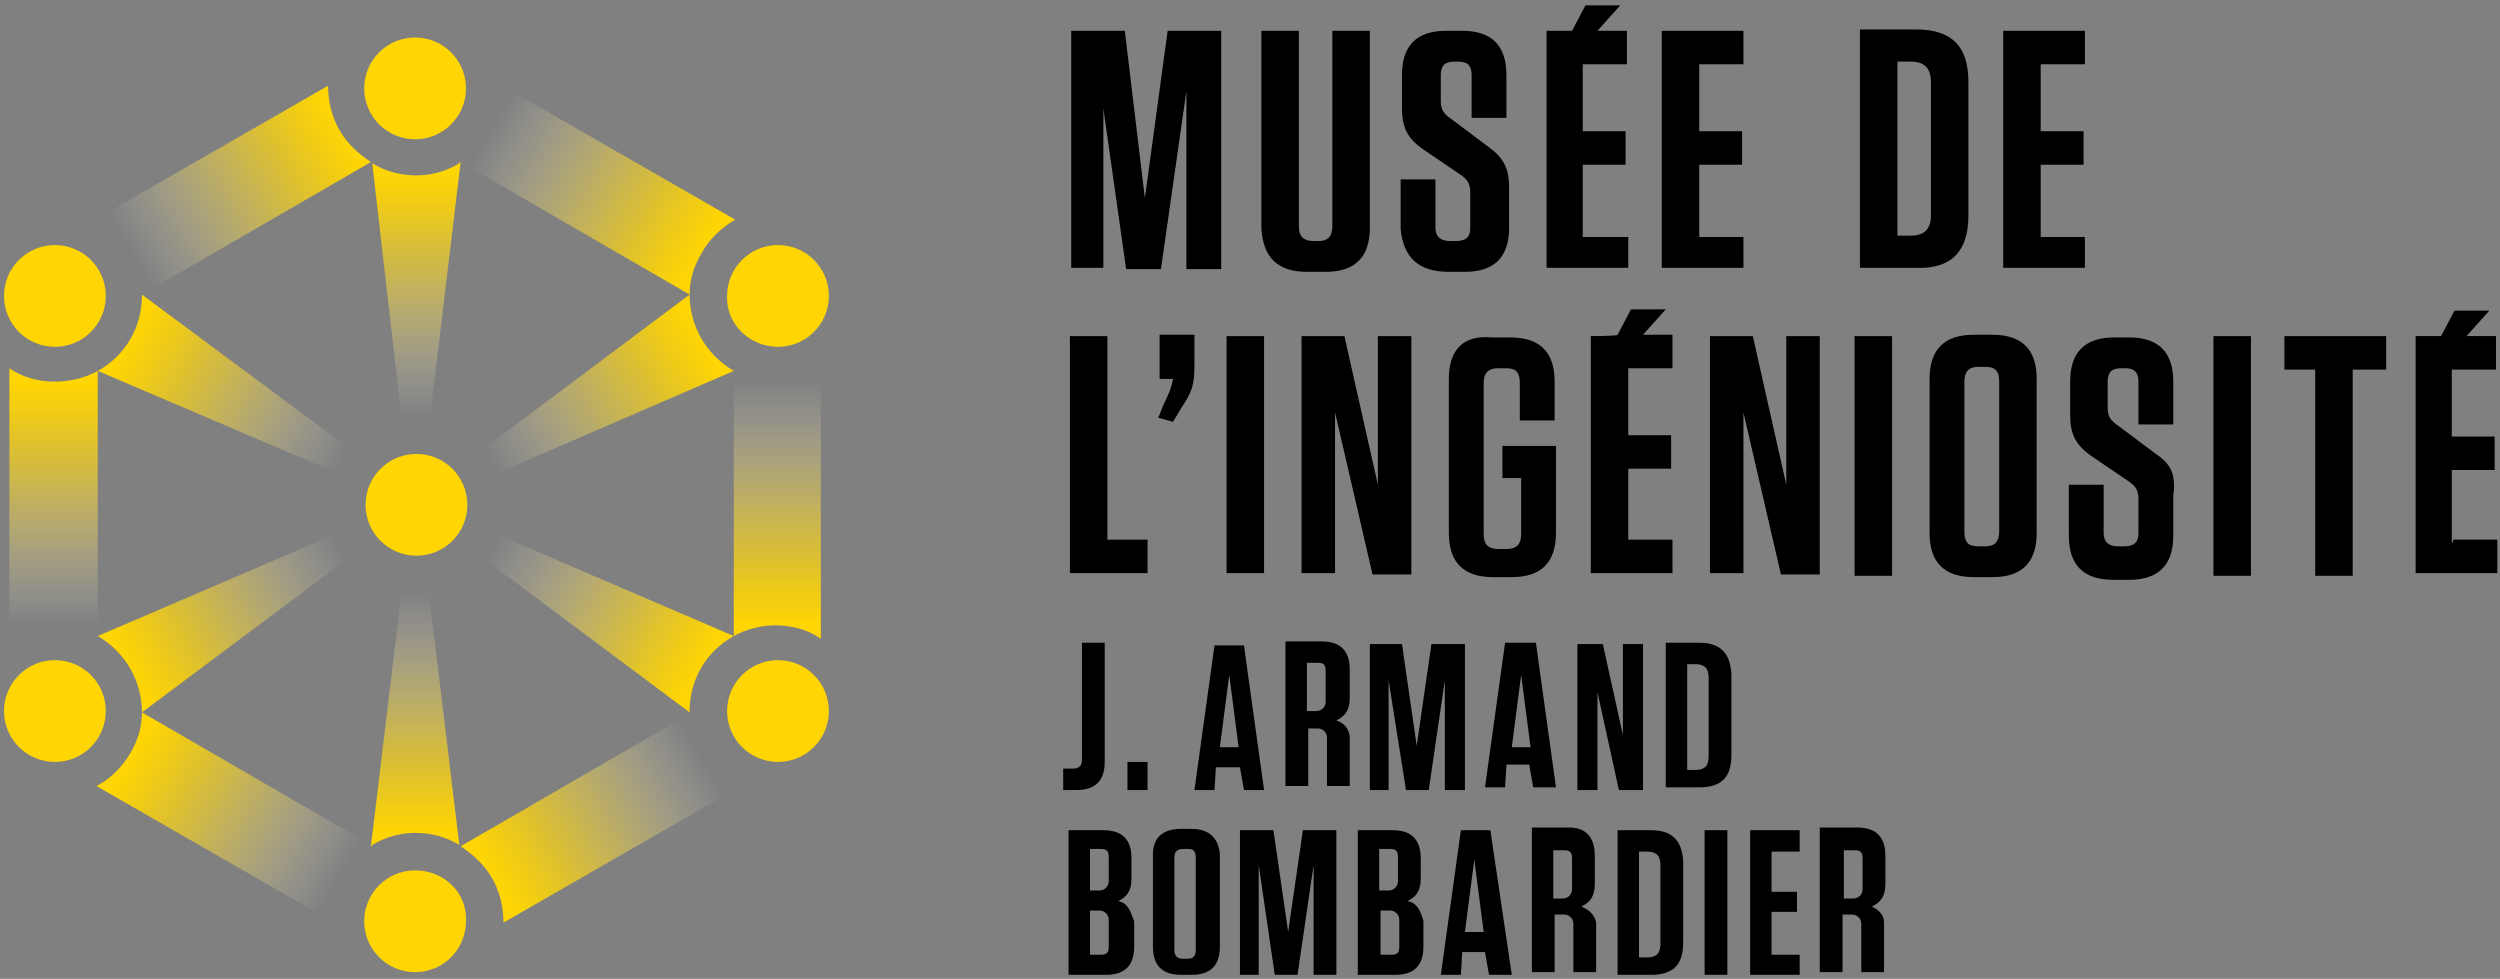 <?xml version="1.0" encoding="UTF-8"?> <!-- Generator: Adobe Illustrator 24.0.3, SVG Export Plug-In . SVG Version: 6.00 Build 0) --> <svg xmlns="http://www.w3.org/2000/svg" xmlns:xlink="http://www.w3.org/1999/xlink" version="1.1" id="MUSÉE_DE_L_x27_INGÉNIOSITÉ__x2014__CMYK" x="0px" y="0px" width="186.7px" height="73.1px" viewBox="0 0 186.7 73.1" style="enable-background:new 0 0 186.7 73.1;" xml:space="preserve"><rect x="0" y="0" width="186.7" height="73.1" fill="#808080" stroke="none"/> <style type="text/css"> .st0{fill:url(#SVGID_1_);} .st1{fill:url(#SVGID_2_);} .st2{fill:url(#SVGID_3_);} .st3{fill:url(#SVGID_4_);} .st4{fill:url(#SVGID_5_);} .st5{fill:url(#SVGID_6_);} .st6{fill:#FFD503;} .st7{fill:url(#SVGID_7_);} .st8{fill:url(#SVGID_8_);} .st9{fill:url(#SVGID_9_);} .st10{fill:url(#SVGID_10_);} .st11{fill:url(#SVGID_11_);} .st12{fill:url(#SVGID_12_);} </style> <g> <g> <linearGradient id="SVGID_1_" gradientUnits="userSpaceOnUse" x1="3.957" y1="47.681" x2="3.957" y2="29.544" gradientTransform="matrix(1 0 0 -1 0 76.294)"> <stop offset="0" style="stop-color:#FFD503"></stop> <stop offset="0.137" style="stop-color:#FFD607;stop-opacity:0.863"></stop> <stop offset="0.264" style="stop-color:#FFD712;stop-opacity:0.736"></stop> <stop offset="0.389" style="stop-color:#FFDB25;stop-opacity:0.612"></stop> <stop offset="0.51" style="stop-color:#FFDF40;stop-opacity:0.49"></stop> <stop offset="0.631" style="stop-color:#FFE562;stop-opacity:0.369"></stop> <stop offset="0.75" style="stop-color:#FFEC8C;stop-opacity:0.25"></stop> <stop offset="0.868" style="stop-color:#FFF4BE;stop-opacity:0.132"></stop> <stop offset="0.983" style="stop-color:#FFFDF6;stop-opacity:1.710361e-02"></stop> <stop offset="1" style="stop-color:#FFFFFF;stop-opacity:0"></stop> </linearGradient> <path class="st0" d="M4.2,46.7c1.1,0,2.2,0.3,3.1,0.8V27.7c-0.9,0.5-2,0.8-3.2,0.8s-2.4-0.3-3.4-1v20.1 C1.8,47.1,2.9,46.7,4.2,46.7L4.2,46.7z"></path> <linearGradient id="SVGID_2_" gradientUnits="userSpaceOnUse" x1="9.876" y1="19.909" x2="25.363" y2="10.671" gradientTransform="matrix(1 0 0 -1 0 76.294)"> <stop offset="0" style="stop-color:#FFD503"></stop> <stop offset="0.137" style="stop-color:#FFD607;stop-opacity:0.863"></stop> <stop offset="0.264" style="stop-color:#FFD712;stop-opacity:0.736"></stop> <stop offset="0.389" style="stop-color:#FFDB25;stop-opacity:0.612"></stop> <stop offset="0.51" style="stop-color:#FFDF40;stop-opacity:0.49"></stop> <stop offset="0.631" style="stop-color:#FFE562;stop-opacity:0.369"></stop> <stop offset="0.75" style="stop-color:#FFEC8C;stop-opacity:0.25"></stop> <stop offset="0.868" style="stop-color:#FFF4BE;stop-opacity:0.132"></stop> <stop offset="0.983" style="stop-color:#FFFDF6;stop-opacity:1.710361e-02"></stop> <stop offset="1" style="stop-color:#FFFFFF;stop-opacity:0"></stop> </linearGradient> <path class="st1" d="M24.8,67c0.4-1.6,1.5-3,2.9-3.9l-17.1-9.9c0,1.1-0.3,2.1-0.9,3.1c-0.6,1-1.5,1.9-2.5,2.4l17.4,10 C24.6,68.3,24.7,67.6,24.8,67z"></path> <linearGradient id="SVGID_3_" gradientUnits="userSpaceOnUse" x1="36.856" y1="10.761" x2="52.479" y2="19.795" gradientTransform="matrix(1 0 0 -1 0 76.294)"> <stop offset="0" style="stop-color:#FFD503"></stop> <stop offset="0.137" style="stop-color:#FFD607;stop-opacity:0.863"></stop> <stop offset="0.264" style="stop-color:#FFD712;stop-opacity:0.736"></stop> <stop offset="0.389" style="stop-color:#FFDB25;stop-opacity:0.612"></stop> <stop offset="0.51" style="stop-color:#FFDF40;stop-opacity:0.49"></stop> <stop offset="0.631" style="stop-color:#FFE562;stop-opacity:0.369"></stop> <stop offset="0.75" style="stop-color:#FFEC8C;stop-opacity:0.25"></stop> <stop offset="0.868" style="stop-color:#FFF4BE;stop-opacity:0.132"></stop> <stop offset="0.983" style="stop-color:#FFFDF6;stop-opacity:1.710361e-02"></stop> <stop offset="1" style="stop-color:#FFFFFF;stop-opacity:0"></stop> </linearGradient> <path class="st2" d="M51.5,53.3L51.5,53.3l-17.1,9.9c0.9,0.6,1.7,1.3,2.3,2.3c0.6,1,0.9,2.2,0.9,3.4l17.4-10 C52.9,57.8,51.6,55.7,51.5,53.3z"></path> <linearGradient id="SVGID_4_" gradientUnits="userSpaceOnUse" x1="9.668" y1="57.553" x2="25.291" y2="66.724" gradientTransform="matrix(1 0 0 -1 0 76.294)"> <stop offset="0" style="stop-color:#FFFFFF;stop-opacity:0"></stop> <stop offset="1.710361e-02" style="stop-color:#FFFDF6;stop-opacity:1.710361e-02"></stop> <stop offset="0.132" style="stop-color:#FFF4BE;stop-opacity:0.132"></stop> <stop offset="0.25" style="stop-color:#FFEC8C;stop-opacity:0.25"></stop> <stop offset="0.369" style="stop-color:#FFE562;stop-opacity:0.369"></stop> <stop offset="0.49" style="stop-color:#FFDF40;stop-opacity:0.49"></stop> <stop offset="0.612" style="stop-color:#FFDB25;stop-opacity:0.612"></stop> <stop offset="0.736" style="stop-color:#FFD712;stop-opacity:0.736"></stop> <stop offset="0.863" style="stop-color:#FFD607;stop-opacity:0.863"></stop> <stop offset="1" style="stop-color:#FFD503"></stop> </linearGradient> <path class="st3" d="M10.6,22l17.1-9.9c-0.9-0.6-1.7-1.3-2.3-2.3c-0.6-1-0.9-2.2-0.9-3.4l-17.4,10C9.2,17.5,10.6,19.6,10.6,22z"></path> <linearGradient id="SVGID_5_" gradientUnits="userSpaceOnUse" x1="58.007" y1="29.68" x2="58.007" y2="47.827" gradientTransform="matrix(1 0 0 -1 0 76.294)"> <stop offset="0" style="stop-color:#FFD503"></stop> <stop offset="0.137" style="stop-color:#FFD607;stop-opacity:0.863"></stop> <stop offset="0.264" style="stop-color:#FFD712;stop-opacity:0.736"></stop> <stop offset="0.389" style="stop-color:#FFDB25;stop-opacity:0.612"></stop> <stop offset="0.51" style="stop-color:#FFDF40;stop-opacity:0.49"></stop> <stop offset="0.631" style="stop-color:#FFE562;stop-opacity:0.369"></stop> <stop offset="0.75" style="stop-color:#FFEC8C;stop-opacity:0.25"></stop> <stop offset="0.868" style="stop-color:#FFF4BE;stop-opacity:0.132"></stop> <stop offset="0.983" style="stop-color:#FFFDF6;stop-opacity:1.710361e-02"></stop> <stop offset="1" style="stop-color:#FFFFFF;stop-opacity:0"></stop> </linearGradient> <path class="st4" d="M54.8,27.7v19.8c0.9-0.5,2-0.8,3.1-0.8c1.2,0,2.4,0.3,3.4,1V27.6c-1,0.6-2.2,1-3.4,1 C56.9,28.6,55.8,28.3,54.8,27.7z"></path> <linearGradient id="SVGID_6_" gradientUnits="userSpaceOnUse" x1="52.364" y1="57.553" x2="36.605" y2="66.723" gradientTransform="matrix(1 0 0 -1 0 76.294)"> <stop offset="0" style="stop-color:#FFD503"></stop> <stop offset="0.137" style="stop-color:#FFD607;stop-opacity:0.863"></stop> <stop offset="0.264" style="stop-color:#FFD712;stop-opacity:0.736"></stop> <stop offset="0.389" style="stop-color:#FFDB25;stop-opacity:0.612"></stop> <stop offset="0.51" style="stop-color:#FFDF40;stop-opacity:0.49"></stop> <stop offset="0.631" style="stop-color:#FFE562;stop-opacity:0.369"></stop> <stop offset="0.75" style="stop-color:#FFEC8C;stop-opacity:0.25"></stop> <stop offset="0.868" style="stop-color:#FFF4BE;stop-opacity:0.132"></stop> <stop offset="0.983" style="stop-color:#FFFDF6;stop-opacity:1.710361e-02"></stop> <stop offset="1" style="stop-color:#FFFFFF;stop-opacity:0"></stop> </linearGradient> <path class="st5" d="M34.4,12.1L51.5,22c0-1.1,0.3-2.1,0.9-3.1c0.6-1.1,1.5-1.9,2.5-2.5l-17.4-10C37.6,8.6,36.4,10.8,34.4,12.1z"></path> <g> <path class="st6" d="M58.1,25.9c2.1,0,3.8-1.7,3.8-3.8s-1.7-3.8-3.8-3.8s-3.8,1.7-3.8,3.8C54.2,24.2,56,25.9,58.1,25.9z"></path> <path class="st6" d="M58.1,49.3c-2.1,0-3.8,1.7-3.8,3.8s1.7,3.8,3.8,3.8s3.8-1.7,3.8-3.8C61.9,51,60.2,49.3,58.1,49.3z"></path> <path class="st6" d="M4.1,18.3c-2.1,0-3.8,1.7-3.8,3.8s1.7,3.8,3.8,3.8s3.8-1.7,3.8-3.8C7.9,20,6.2,18.3,4.1,18.3z"></path> <path class="st6" d="M4.1,49.3c-2.1,0-3.8,1.7-3.8,3.8s1.7,3.8,3.8,3.8s3.8-1.7,3.8-3.8C7.9,51,6.2,49.3,4.1,49.3z"></path> <path class="st6" d="M31,10.4c2.1,0,3.8-1.7,3.8-3.8S33.1,2.8,31,2.8s-3.8,1.7-3.8,3.8S28.9,10.4,31,10.4z"></path> <path class="st6" d="M31,65c-2.1,0-3.8,1.7-3.8,3.8s1.7,3.8,3.8,3.8s3.8-1.7,3.8-3.8C34.9,66.7,33.2,65,31,65z"></path> <path class="st6" d="M31.1,33.9c-2.1,0-3.8,1.7-3.8,3.8s1.7,3.8,3.8,3.8c2.1,0,3.8-1.7,3.8-3.8S33.2,33.9,31.1,33.9z"></path> </g> <linearGradient id="SVGID_7_" gradientUnits="userSpaceOnUse" x1="25.549" y1="35.212" x2="9.654" y2="26.381" gradientTransform="matrix(1 0 0 -1 0 76.294)"> <stop offset="0" style="stop-color:#FFFFFF;stop-opacity:0"></stop> <stop offset="1.710361e-02" style="stop-color:#FFFDF6;stop-opacity:1.710361e-02"></stop> <stop offset="0.132" style="stop-color:#FFF4BE;stop-opacity:0.132"></stop> <stop offset="0.25" style="stop-color:#FFEC8C;stop-opacity:0.25"></stop> <stop offset="0.369" style="stop-color:#FFE562;stop-opacity:0.369"></stop> <stop offset="0.49" style="stop-color:#FFDF40;stop-opacity:0.49"></stop> <stop offset="0.612" style="stop-color:#FFDB25;stop-opacity:0.612"></stop> <stop offset="0.736" style="stop-color:#FFD712;stop-opacity:0.736"></stop> <stop offset="0.863" style="stop-color:#FFD607;stop-opacity:0.863"></stop> <stop offset="1" style="stop-color:#FFD503"></stop> </linearGradient> <path class="st7" d="M7.3,47.5C7.3,47.5,7.4,47.6,7.3,47.5c2.2,1.3,3.3,3.5,3.3,5.7L26,41.7c-0.4-0.5-0.8-1.1-1-1.8L7.3,47.5z"></path> <linearGradient id="SVGID_8_" gradientUnits="userSpaceOnUse" x1="25.559" y1="41.89" x2="9.732" y2="50.992" gradientTransform="matrix(1 0 0 -1 0 76.294)"> <stop offset="0" style="stop-color:#FFFFFF;stop-opacity:0"></stop> <stop offset="1.710361e-02" style="stop-color:#FFFDF6;stop-opacity:1.710361e-02"></stop> <stop offset="0.132" style="stop-color:#FFF4BE;stop-opacity:0.132"></stop> <stop offset="0.25" style="stop-color:#FFEC8C;stop-opacity:0.25"></stop> <stop offset="0.369" style="stop-color:#FFE562;stop-opacity:0.369"></stop> <stop offset="0.49" style="stop-color:#FFDF40;stop-opacity:0.49"></stop> <stop offset="0.612" style="stop-color:#FFDB25;stop-opacity:0.612"></stop> <stop offset="0.736" style="stop-color:#FFD712;stop-opacity:0.736"></stop> <stop offset="0.863" style="stop-color:#FFD607;stop-opacity:0.863"></stop> <stop offset="1" style="stop-color:#FFD503"></stop> </linearGradient> <path class="st8" d="M10.6,22v0.1c0,2.4-1.3,4.5-3.3,5.6l17.8,7.6c0.3-0.6,0.6-1.2,1-1.8L10.6,22z"></path> <linearGradient id="SVGID_9_" gradientUnits="userSpaceOnUse" x1="31.057" y1="45.235" x2="31.057" y2="63.372" gradientTransform="matrix(1 0 0 -1 0 76.294)"> <stop offset="0" style="stop-color:#FFFFFF;stop-opacity:0"></stop> <stop offset="0.116" style="stop-color:#FFF6C8;stop-opacity:0.116"></stop> <stop offset="0.241" style="stop-color:#FFED94;stop-opacity:0.241"></stop> <stop offset="0.368" style="stop-color:#FFE668;stop-opacity:0.368"></stop> <stop offset="0.495" style="stop-color:#FFE043;stop-opacity:0.495"></stop> <stop offset="0.621" style="stop-color:#FFDB27;stop-opacity:0.621"></stop> <stop offset="0.748" style="stop-color:#FFD813;stop-opacity:0.748"></stop> <stop offset="0.874" style="stop-color:#FFD607;stop-opacity:0.874"></stop> <stop offset="1" style="stop-color:#FFD503"></stop> </linearGradient> <path class="st9" d="M32.1,31.3l2.3-19.2c0,0-0.1,0-0.1,0.1c-1,0.6-2.1,0.9-3.2,0.9c-1.2,0-2.3-0.3-3.3-0.9L30,31.3 c0.3-0.1,0.7-0.1,1-0.1C31.4,31.2,31.7,31.3,32.1,31.3z"></path> <linearGradient id="SVGID_10_" gradientUnits="userSpaceOnUse" x1="36.541" y1="41.929" x2="52.233" y2="50.963" gradientTransform="matrix(1 0 0 -1 0 76.294)"> <stop offset="0" style="stop-color:#FFFFFF;stop-opacity:0"></stop> <stop offset="1.710361e-02" style="stop-color:#FFFDF6;stop-opacity:1.710361e-02"></stop> <stop offset="0.132" style="stop-color:#FFF4BE;stop-opacity:0.132"></stop> <stop offset="0.25" style="stop-color:#FFEC8C;stop-opacity:0.25"></stop> <stop offset="0.369" style="stop-color:#FFE562;stop-opacity:0.369"></stop> <stop offset="0.49" style="stop-color:#FFDF40;stop-opacity:0.49"></stop> <stop offset="0.612" style="stop-color:#FFDB25;stop-opacity:0.612"></stop> <stop offset="0.736" style="stop-color:#FFD712;stop-opacity:0.736"></stop> <stop offset="0.863" style="stop-color:#FFD607;stop-opacity:0.863"></stop> <stop offset="1" style="stop-color:#FFD503"></stop> </linearGradient> <path class="st10" d="M54.8,27.7L54.8,27.7c-2.2-1.3-3.3-3.5-3.3-5.7L36,33.6c0.4,0.5,0.8,1.1,1,1.8L54.8,27.7z"></path> <linearGradient id="SVGID_11_" gradientUnits="userSpaceOnUse" x1="36.691" y1="35.388" x2="52.314" y2="26.422" gradientTransform="matrix(1 0 0 -1 0 76.294)"> <stop offset="0" style="stop-color:#FFFFFF;stop-opacity:0"></stop> <stop offset="0.112" style="stop-color:#FFF6CA;stop-opacity:0.112"></stop> <stop offset="0.239" style="stop-color:#FFED96;stop-opacity:0.239"></stop> <stop offset="0.367" style="stop-color:#FFE669;stop-opacity:0.367"></stop> <stop offset="0.495" style="stop-color:#FFE044;stop-opacity:0.495"></stop> <stop offset="0.623" style="stop-color:#FFDB28;stop-opacity:0.623"></stop> <stop offset="0.75" style="stop-color:#FFD813;stop-opacity:0.75"></stop> <stop offset="0.876" style="stop-color:#FFD607;stop-opacity:0.876"></stop> <stop offset="1" style="stop-color:#FFD503"></stop> </linearGradient> <path class="st11" d="M36.1,41.7l15.4,11.5l0,0v-0.1c0-2.4,1.3-4.5,3.3-5.6l-17.7-7.6C36.9,40.6,36.5,41.2,36.1,41.7z"></path> <linearGradient id="SVGID_12_" gradientUnits="userSpaceOnUse" x1="30.957" y1="32.125" x2="30.957" y2="14.121" gradientTransform="matrix(1 0 0 -1 0 76.294)"> <stop offset="0" style="stop-color:#FFFFFF;stop-opacity:0"></stop> <stop offset="1.710361e-02" style="stop-color:#FFFDF6;stop-opacity:1.710361e-02"></stop> <stop offset="0.132" style="stop-color:#FFF4BE;stop-opacity:0.132"></stop> <stop offset="0.25" style="stop-color:#FFEC8C;stop-opacity:0.25"></stop> <stop offset="0.369" style="stop-color:#FFE562;stop-opacity:0.369"></stop> <stop offset="0.49" style="stop-color:#FFDF40;stop-opacity:0.49"></stop> <stop offset="0.612" style="stop-color:#FFDB25;stop-opacity:0.612"></stop> <stop offset="0.736" style="stop-color:#FFD712;stop-opacity:0.736"></stop> <stop offset="0.863" style="stop-color:#FFD607;stop-opacity:0.863"></stop> <stop offset="1" style="stop-color:#FFD503"></stop> </linearGradient> <path class="st12" d="M30,44.1l-2.3,19.1c0,0,0.1,0,0.1-0.1c1-0.6,2.1-0.9,3.2-0.9l0,0c1.2,0,2.3,0.3,3.3,0.9L32,44 c-0.3,0.1-0.7,0.1-1,0.1C30.7,44.2,30.4,44.1,30,44.1z"></path> </g> <path class="header_logo_text" d="M82.2,6.7l1.9,13.4h2.6l1.9-13.3v13.3h2.6V2.3h-4l-1.7,12.5L84,2.3h-4V20h2.4V6.7H82.2z M108.2,20.3h1.2 c2.2,0,3.3-1.1,3.3-3.3V14c0-1.4-0.4-2.2-1.5-3l-2.8-2.1c-0.6-0.4-0.8-0.7-0.8-1.4V5.6c0-0.7,0.3-1,1-1h0.3c0.7,0,1,0.3,1,1v3.2 h2.6V5.6c0-2.2-1.1-3.3-3.3-3.3H108c-2.2,0-3.3,1.1-3.3,3.3v2.5c0,1.4,0.4,2.2,1.5,3l2.8,1.9c0.6,0.4,0.8,0.7,0.8,1.4V17 c0,0.7-0.3,1-1.1,1h-0.4c-0.7,0-1.1-0.3-1.1-1v-3.6h-2.6v3.7C104.8,19.2,105.9,20.3,108.2,20.3z M97.6,20.3H99 c2.2,0,3.3-1.1,3.3-3.3V2.3h-2.8v14.6c0,0.7-0.3,1.1-1,1.1h-0.4c-0.7,0-1.1-0.3-1.1-1.1V2.3h-2.8V17C94.3,19.2,95.4,20.3,97.6,20.3 z M121.5,17.7h-3.3v-5.4h3.2V9.8h-3.2v-5h3.3V2.3h-2.2l1.7-1.9h-2.6l-1,1.9h-1.9V20h6.1V17.7z M130.2,17.7h-3.3v-5.4h3.2V9.8h-3.2 v-5h3.3V2.3h-6.1V20h6.1V17.7z M147,16.1v-10c0-2.6-1.2-3.9-3.9-3.9h-4.2V20h4.2C145.7,20.1,147,18.8,147,16.1z M144.2,16.1 c0,1.1-0.6,1.5-1.5,1.5h-1v-13h1c1.1,0,1.5,0.6,1.5,1.5V16.1z M155.7,17.7h-3.3v-5.4h3.2V9.8h-3.2v-5h3.3V2.3h-6.1V20h6.1V17.7z M79.9,25.1v17.7h5.8v-2.5h-3V25.1H79.9z M86.5,31.2l1.1,0.3l0.6-1c0.8-1.2,1-1.7,1-3.2V25h-2.6v3.3h1c-0.1,0.6-0.3,1.1-0.7,1.9 L86.5,31.2z M94.4,25.1h-2.8v17.7h2.8V25.1z M100.4,25.1h-3.2v17.7h2.5V30.8l2.8,12.1h2.9V25.1h-2.5v11.1L100.4,25.1z M108.2,28.3 v11.5c0,2.2,1.1,3.3,3.3,3.3h1.4c2.2,0,3.3-1.1,3.3-3.3v-6.5h-4v2.4h1.4v4.2c0,0.7-0.3,1.1-1.1,1.1h-0.6c-0.7,0-1.1-0.3-1.1-1.1 V28.6c0-0.7,0.3-1.1,1.1-1.1h0.6c0.7,0,1,0.3,1,1.1v2.8h2.6v-2.9c0-2.2-1.1-3.3-3.3-3.3h-1.4C109.3,25,108.2,26.1,108.2,28.3z M118.8,25.1v17.7h6.1v-2.5h-3.3v-5.3h3.2v-2.5h-3.2v-5h3.3v-2.5h-2.2l1.7-1.9h-2.6l-1,1.9C120.8,25.1,118.8,25.1,118.8,25.1z M133.4,36.2l-2.5-11.1h-3.2v17.7h2.5V30.8l2.8,12.1h2.9V25.1h-2.5L133.4,36.2z M138.5,43h2.8V25.1h-2.8V43z M161,33.9l-2.8-2.1 c-0.6-0.4-0.8-0.7-0.8-1.4v-1.9c0-0.7,0.3-1,1-1h0.3c0.7,0,1,0.3,1,1v3.2h2.6v-3.2c0-2.2-1.1-3.3-3.3-3.3h-1.1 c-2.2,0-3.3,1.1-3.3,3.3V31c0,1.4,0.4,2.2,1.5,3l2.8,1.9c0.6,0.4,0.8,0.7,0.8,1.4v2.5c0,0.7-0.3,1-1.1,1h-0.4c-0.7,0-1.1-0.3-1.1-1 v-3.6h-2.6V40c0,2.2,1.1,3.3,3.3,3.3h1.2c2.2,0,3.3-1.1,3.3-3.3v-2.9C162.5,35.5,162.2,34.7,161,33.9z M148.8,25h-1.4 c-2.2,0-3.3,1.1-3.3,3.3v11.5c0,2.2,1.1,3.3,3.3,3.3h1.4c2.2,0,3.3-1.1,3.3-3.3V28.3C152.1,26.1,151,25,148.8,25z M149.3,39.7 c0,0.7-0.3,1.1-1,1.1h-0.6c-0.7,0-1-0.3-1-1.1V28.5c0-0.7,0.3-1.1,1-1.1h0.6c0.7,0,1,0.3,1,1.1V39.7z M165.3,43h2.8V25.1h-2.8V43z M183.1,40.5v-5.4h3.2v-2.5h-3.2v-5h3.3v-2.5h-2.2l1.7-1.9h-2.6l-1,1.9h-1.9v17.7h6.1v-2.5h-3.3V40.5z M82.5,56.9V48h-1.7v8.7 c0,0.4-0.1,0.7-0.7,0.7h-0.7V59h1C81.8,59,82.5,58.3,82.5,56.9z M84.2,59h1.5v-2.1h-1.5V59z M94.4,59l-1.5-10.8h-2.2L89.2,59h1.5 l0.1-1.7h1.8l0.3,1.7H94.4z M91.1,55.8l0.7-5.4l0.7,5.4H91.1z M99.8,53.8c0.6-0.3,1-0.7,1-1.7v-2.1c0-1.4-0.7-2.1-2.1-2.1H96v10.8 h1.7v-4.3h0.7c0.4,0,0.7,0.3,0.7,0.7v3.6h1.7v-3.7C100.7,54.4,100.4,54,99.8,53.8z M99,52.4c0,0.4-0.3,0.7-0.7,0.7h-0.7v-3.6h0.8 c0.4,0,0.6,0.1,0.6,0.6V52.4z M107.7,59h1.7V48.1h-2.5l-1.1,7.6l-1.1-7.6h-2.4V59h1.4v-8.2L105,59h1.7l1.2-8.2V59H107.7z M112.4,48 l-1.5,10.8h1.5l0.1-1.7h1.7l0.3,1.7h1.7L114.7,48H112.4z M112.9,55.8l0.7-5.4l0.7,5.4H112.9z M120.9,59h1.8V48.1h-1.5v6.8l-1.5-6.8 h-1.9V59h1.5v-7.3L120.9,59z M126.9,48h-2.5v10.8h2.5c1.7,0,2.4-0.8,2.4-2.4v-6.1C129.2,48.8,128.5,48,126.9,48z M127.6,56.5 c0,0.7-0.3,1-1,1H126v-7.9h0.6c0.7,0,1,0.3,1,1V56.5z M89,61.9h-0.8c-1.4,0-2.1,0.7-2.1,1.9v6.9c0,1.4,0.7,2.1,2.1,2.1H89 c1.4,0,2.1-0.7,2.1-2.1v-6.9C91,62.6,90.3,61.9,89,61.9z M89.3,70.9c0,0.4-0.1,0.7-0.6,0.7h-0.3c-0.4,0-0.7-0.1-0.7-0.7v-6.8 c0-0.4,0.1-0.7,0.7-0.7h0.3c0.4,0,0.6,0.1,0.6,0.7V70.9z M83.5,67.3c0.6-0.3,1-0.7,1-1.7v-1.5c0-1.4-0.7-2.1-2.1-2.1h-2.6v10.8h2.8 c1.4,0,2.1-0.7,2.1-2.1v-1.9C84.4,68,84.2,67.4,83.5,67.3z M81.4,63.4h0.8c0.4,0,0.6,0.1,0.6,0.6v1.8c0,0.4-0.3,0.7-0.7,0.7h-0.7 V63.4z M82.8,70.7c0,0.4-0.1,0.6-0.6,0.6h-0.8V68h0.7c0.4,0,0.7,0.3,0.7,0.7V70.7z M96.2,69.6L95.1,62h-2.5v10.8H94v-8.2l1.2,8.2 h1.7l1.2-8.2v8.2h1.7V62h-2.5L96.2,69.6z M105.1,67.3c0.6-0.3,1-0.7,1-1.7v-1.5c0-1.4-0.7-2.1-2.1-2.1h-2.6v10.8h2.8 c1.4,0,2.1-0.7,2.1-2.1v-1.9C106.1,68,105.8,67.4,105.1,67.3z M103,63.4h0.8c0.4,0,0.6,0.1,0.6,0.6v1.8c0,0.4-0.3,0.7-0.7,0.7H103 V63.4z M104.5,70.7c0,0.4-0.1,0.6-0.6,0.6h-0.8V68h0.7c0.4,0,0.7,0.3,0.7,0.7V70.7z M109.1,62l-1.5,10.8h1.5l0.1-1.7h1.7l0.3,1.7 h1.7L111.3,62C111.3,62,109.1,62,109.1,62z M109.4,69.6l0.7-5.4l0.7,5.4H109.4z M123.3,62h-2.5v10.8h2.5c1.7,0,2.4-0.8,2.4-2.4 v-6.1C125.6,62.7,124.8,62,123.3,62z M124,70.5c0,0.7-0.3,1-1,1h-0.6v-7.9h0.6c0.7,0,1,0.3,1,1V70.5z M118.1,67.7 c0.6-0.3,1-0.7,1-1.7v-2.1c0-1.4-0.7-2.1-1.9-2.1h-2.8v10.8h1.7v-4.3h0.7c0.4,0,0.7,0.3,0.7,0.7v3.6h1.7v-3.7 C119.1,68.4,118.8,68,118.1,67.7z M117.4,66.4c0,0.4-0.3,0.7-0.7,0.7h-0.7v-3.6h0.8c0.4,0,0.6,0.1,0.6,0.6V66.4z M127.3,72.8h1.7 V62h-1.7V72.8z M132.3,68.1h1.9v-1.5h-1.9v-3h2.1V62h-3.7v10.8h3.7v-1.5h-2.1V68.1z M139.8,67.7c0.6-0.3,1-0.7,1-1.7v-2.1 c0-1.4-0.7-2.1-2.1-2.1h-2.8v10.8h1.7v-4.3h0.7c0.4,0,0.7,0.3,0.7,0.7v3.6h1.7v-3.7C140.7,68.4,140.4,68,139.8,67.7z M139.1,66.4 c0,0.4-0.3,0.7-0.7,0.7h-0.7v-3.6h0.8c0.4,0,0.6,0.1,0.6,0.6V66.4z M170.4,27.6h2.5V43h2.8V27.6h2.5v-2.5h-7.6v2.5H170.4z"></path> </g> </svg> 